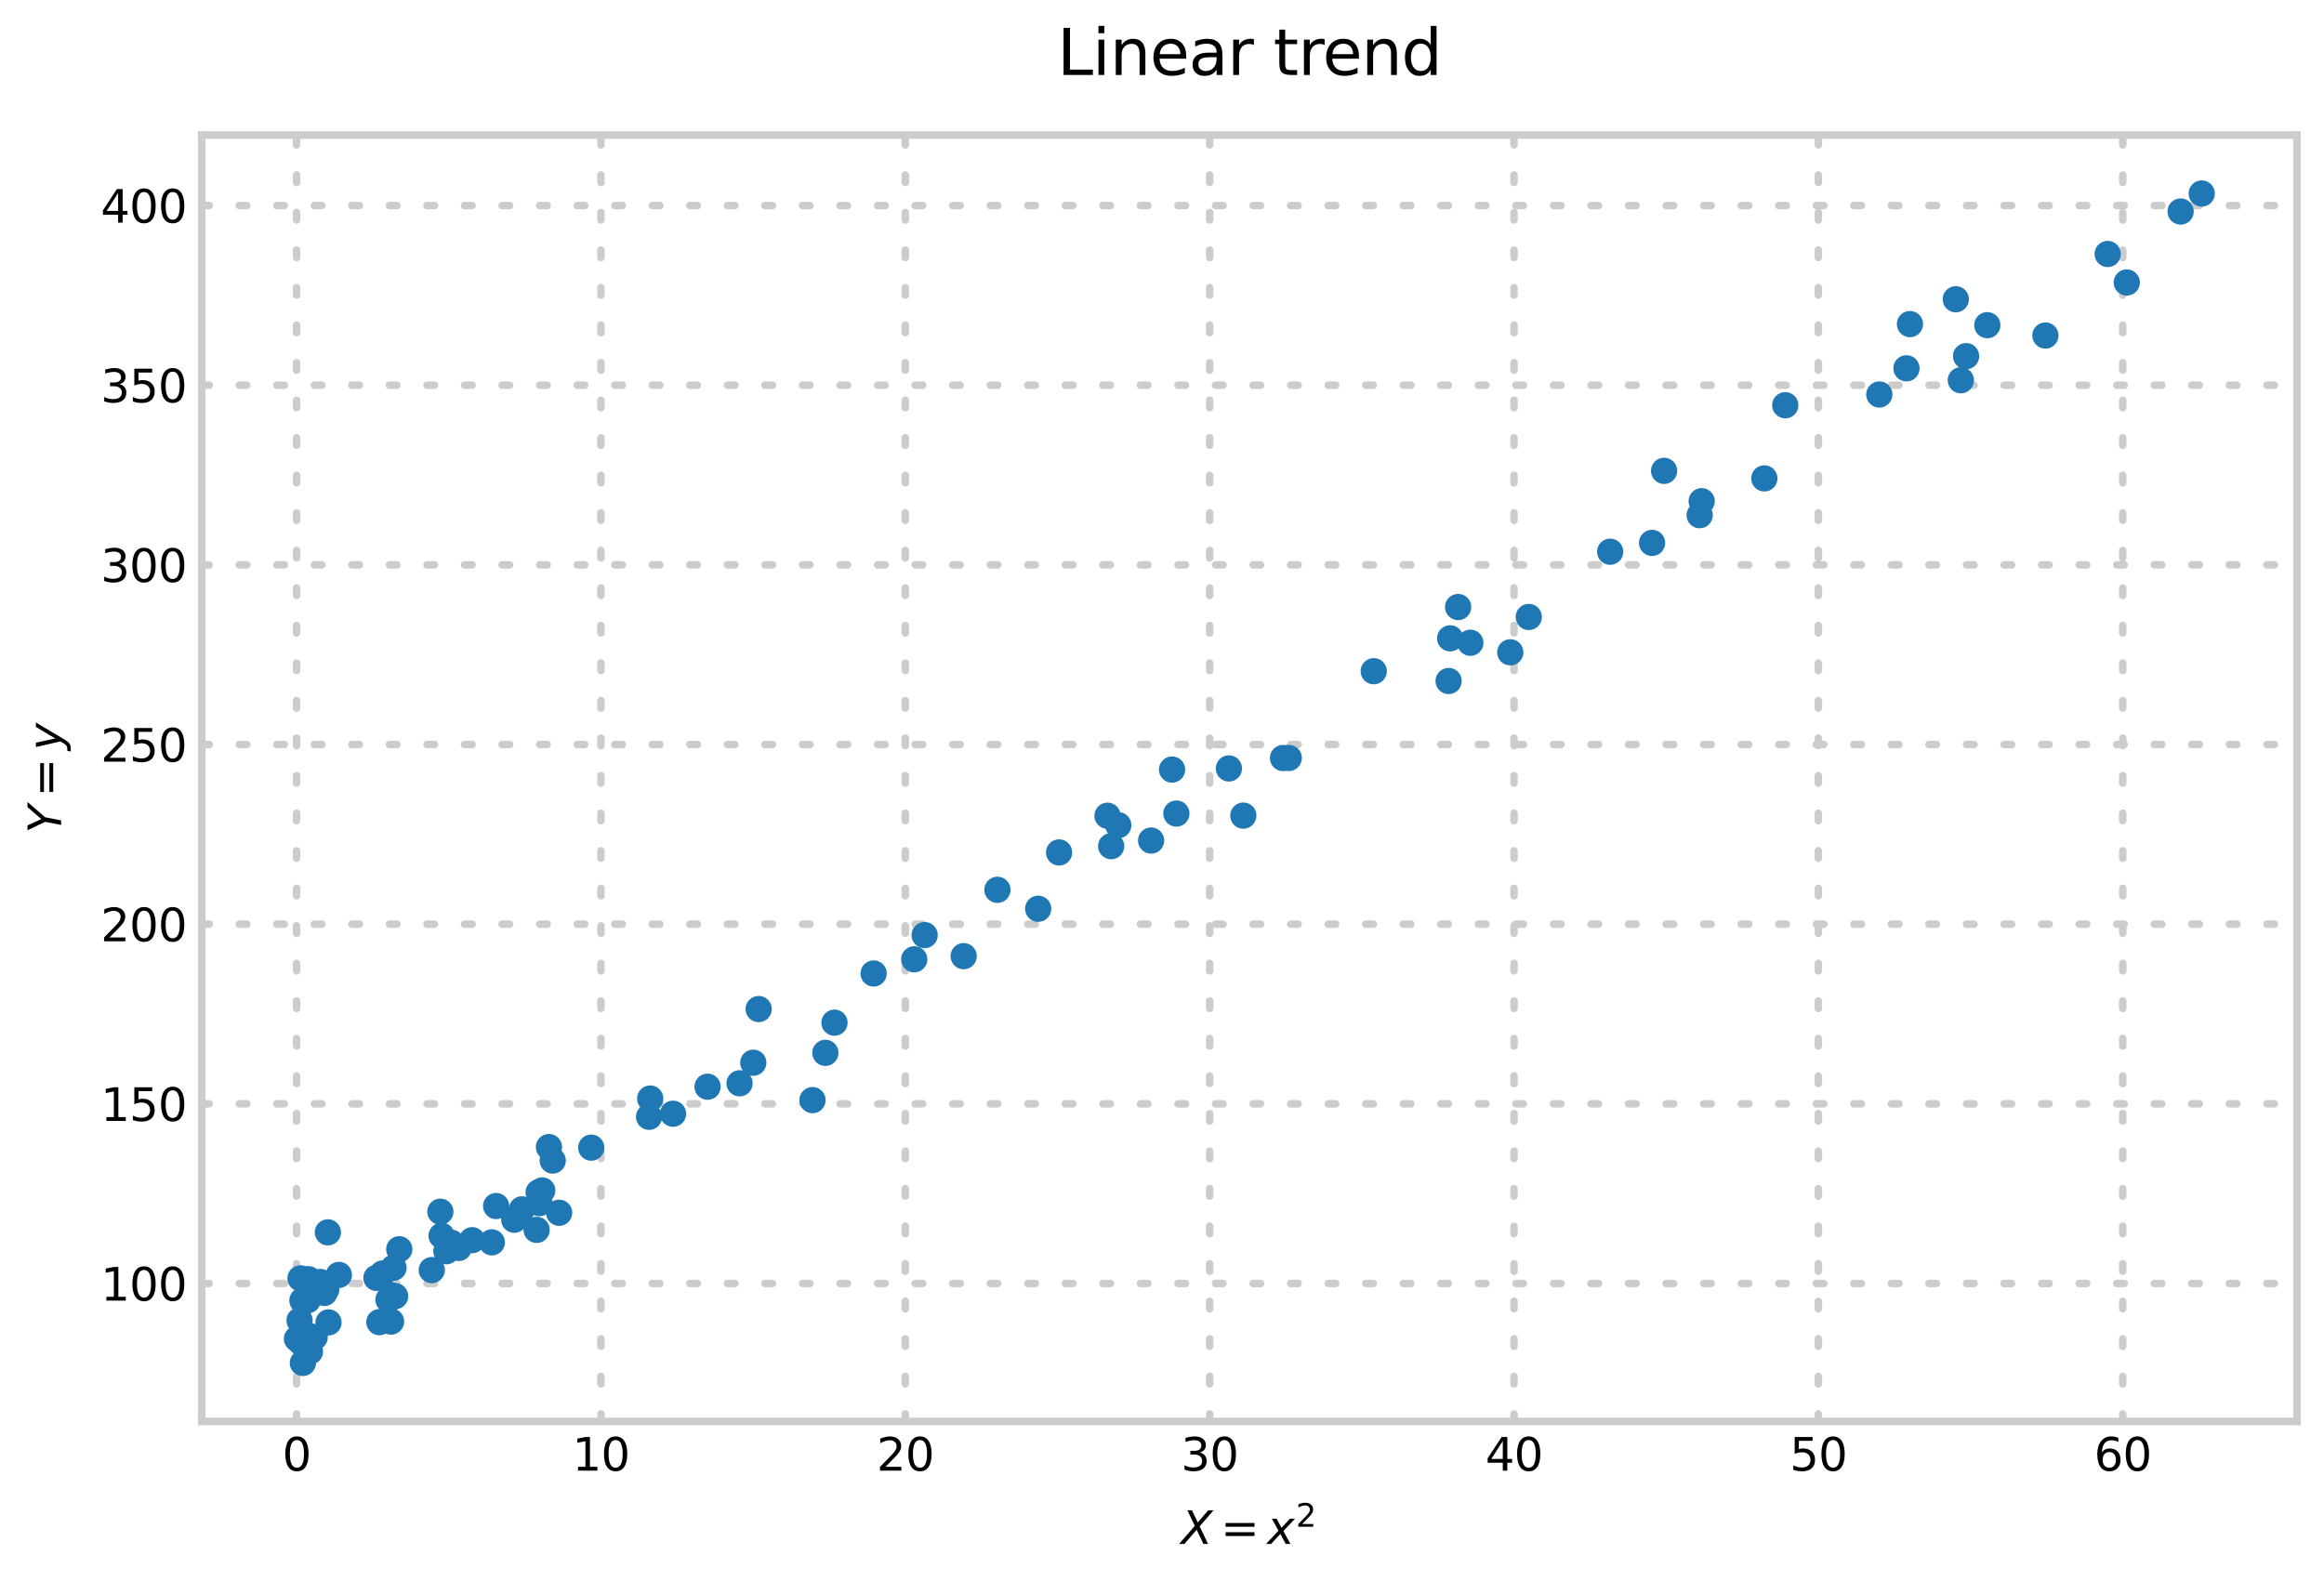 <?xml version="1.0" encoding="utf-8" standalone="no"?>
<!DOCTYPE svg PUBLIC "-//W3C//DTD SVG 1.1//EN"
  "http://www.w3.org/Graphics/SVG/1.1/DTD/svg11.dtd">
<svg xmlns:xlink="http://www.w3.org/1999/xlink" width="618.919pt" height="421.031pt" viewBox="0 0 618.919 421.031" xmlns="http://www.w3.org/2000/svg" version="1.1">
 <defs>
  <style type="text/css">*{stroke-linejoin: round; stroke-linecap: butt}</style>
 </defs>
 <g id="figure_1">
  <g id="patch_1">
   <path d="M 0 421.031 
L 618.919 421.031 
L 618.919 0 
L 0 0 
z
" style="fill: #ffffff"/>
  </g>
  <g id="axes_1">
   <g id="patch_2">
    <path d="M 53.719 378.603 
L 611.719 378.603 
L 611.719 35.965 
L 53.719 35.965 
z
" style="fill: #ffffff"/>
   </g>
   <g id="matplotlib.axis_1">
    <g id="xtick_1">
     <g id="line2d_1">
      <path d="M 78.986 378.603 
L 78.986 35.965 
" clip-path="url(#pd98fa7129c)" style="fill: none; stroke-dasharray: 2,8; stroke-dashoffset: 0; stroke: #cccccc; stroke-width: 2; stroke-linecap: round"/>
     </g>
     <g id="line2d_2"/>
     <g id="text_1">
      <!-- 0 -->
      <g transform="translate(75.169 391.722) scale(0.12 -0.12)">
       <defs>
        <path id="DejaVuSans-30" d="M 2034 4250 
Q 1547 4250 1301 3770 
Q 1056 3291 1056 2328 
Q 1056 1369 1301 889 
Q 1547 409 2034 409 
Q 2525 409 2770 889 
Q 3016 1369 3016 2328 
Q 3016 3291 2770 3770 
Q 2525 4250 2034 4250 
z
M 2034 4750 
Q 2819 4750 3233 4129 
Q 3647 3509 3647 2328 
Q 3647 1150 3233 529 
Q 2819 -91 2034 -91 
Q 1250 -91 836 529 
Q 422 1150 422 2328 
Q 422 3509 836 4129 
Q 1250 4750 2034 4750 
z
" transform="scale(0.016)"/>
       </defs>
       <use xlink:href="#DejaVuSans-30"/>
      </g>
     </g>
    </g>
    <g id="xtick_2">
     <g id="line2d_3">
      <path d="M 160.042 378.603 
L 160.042 35.965 
" clip-path="url(#pd98fa7129c)" style="fill: none; stroke-dasharray: 2,8; stroke-dashoffset: 0; stroke: #cccccc; stroke-width: 2; stroke-linecap: round"/>
     </g>
     <g id="line2d_4"/>
     <g id="text_2">
      <!-- 10 -->
      <g transform="translate(152.407 391.722) scale(0.12 -0.12)">
       <defs>
        <path id="DejaVuSans-31" d="M 794 531 
L 1825 531 
L 1825 4091 
L 703 3866 
L 703 4441 
L 1819 4666 
L 2450 4666 
L 2450 531 
L 3481 531 
L 3481 0 
L 794 0 
L 794 531 
z
" transform="scale(0.016)"/>
       </defs>
       <use xlink:href="#DejaVuSans-31"/>
       <use xlink:href="#DejaVuSans-30" x="63.623"/>
      </g>
     </g>
    </g>
    <g id="xtick_3">
     <g id="line2d_5">
      <path d="M 241.098 378.603 
L 241.098 35.965 
" clip-path="url(#pd98fa7129c)" style="fill: none; stroke-dasharray: 2,8; stroke-dashoffset: 0; stroke: #cccccc; stroke-width: 2; stroke-linecap: round"/>
     </g>
     <g id="line2d_6"/>
     <g id="text_3">
      <!-- 20 -->
      <g transform="translate(233.463 391.722) scale(0.12 -0.12)">
       <defs>
        <path id="DejaVuSans-32" d="M 1228 531 
L 3431 531 
L 3431 0 
L 469 0 
L 469 531 
Q 828 903 1448 1529 
Q 2069 2156 2228 2338 
Q 2531 2678 2651 2914 
Q 2772 3150 2772 3378 
Q 2772 3750 2511 3984 
Q 2250 4219 1831 4219 
Q 1534 4219 1204 4116 
Q 875 4013 500 3803 
L 500 4441 
Q 881 4594 1212 4672 
Q 1544 4750 1819 4750 
Q 2544 4750 2975 4387 
Q 3406 4025 3406 3419 
Q 3406 3131 3298 2873 
Q 3191 2616 2906 2266 
Q 2828 2175 2409 1742 
Q 1991 1309 1228 531 
z
" transform="scale(0.016)"/>
       </defs>
       <use xlink:href="#DejaVuSans-32"/>
       <use xlink:href="#DejaVuSans-30" x="63.623"/>
      </g>
     </g>
    </g>
    <g id="xtick_4">
     <g id="line2d_7">
      <path d="M 322.154 378.603 
L 322.154 35.965 
" clip-path="url(#pd98fa7129c)" style="fill: none; stroke-dasharray: 2,8; stroke-dashoffset: 0; stroke: #cccccc; stroke-width: 2; stroke-linecap: round"/>
     </g>
     <g id="line2d_8"/>
     <g id="text_4">
      <!-- 30 -->
      <g transform="translate(314.519 391.722) scale(0.12 -0.12)">
       <defs>
        <path id="DejaVuSans-33" d="M 2597 2516 
Q 3050 2419 3304 2112 
Q 3559 1806 3559 1356 
Q 3559 666 3084 287 
Q 2609 -91 1734 -91 
Q 1441 -91 1130 -33 
Q 819 25 488 141 
L 488 750 
Q 750 597 1062 519 
Q 1375 441 1716 441 
Q 2309 441 2620 675 
Q 2931 909 2931 1356 
Q 2931 1769 2642 2001 
Q 2353 2234 1838 2234 
L 1294 2234 
L 1294 2753 
L 1863 2753 
Q 2328 2753 2575 2939 
Q 2822 3125 2822 3475 
Q 2822 3834 2567 4026 
Q 2313 4219 1838 4219 
Q 1578 4219 1281 4162 
Q 984 4106 628 3988 
L 628 4550 
Q 988 4650 1302 4700 
Q 1616 4750 1894 4750 
Q 2613 4750 3031 4423 
Q 3450 4097 3450 3541 
Q 3450 3153 3228 2886 
Q 3006 2619 2597 2516 
z
" transform="scale(0.016)"/>
       </defs>
       <use xlink:href="#DejaVuSans-33"/>
       <use xlink:href="#DejaVuSans-30" x="63.623"/>
      </g>
     </g>
    </g>
    <g id="xtick_5">
     <g id="line2d_9">
      <path d="M 403.21 378.603 
L 403.21 35.965 
" clip-path="url(#pd98fa7129c)" style="fill: none; stroke-dasharray: 2,8; stroke-dashoffset: 0; stroke: #cccccc; stroke-width: 2; stroke-linecap: round"/>
     </g>
     <g id="line2d_10"/>
     <g id="text_5">
      <!-- 40 -->
      <g transform="translate(395.575 391.722) scale(0.12 -0.12)">
       <defs>
        <path id="DejaVuSans-34" d="M 2419 4116 
L 825 1625 
L 2419 1625 
L 2419 4116 
z
M 2253 4666 
L 3047 4666 
L 3047 1625 
L 3713 1625 
L 3713 1100 
L 3047 1100 
L 3047 0 
L 2419 0 
L 2419 1100 
L 313 1100 
L 313 1709 
L 2253 4666 
z
" transform="scale(0.016)"/>
       </defs>
       <use xlink:href="#DejaVuSans-34"/>
       <use xlink:href="#DejaVuSans-30" x="63.623"/>
      </g>
     </g>
    </g>
    <g id="xtick_6">
     <g id="line2d_11">
      <path d="M 484.266 378.603 
L 484.266 35.965 
" clip-path="url(#pd98fa7129c)" style="fill: none; stroke-dasharray: 2,8; stroke-dashoffset: 0; stroke: #cccccc; stroke-width: 2; stroke-linecap: round"/>
     </g>
     <g id="line2d_12"/>
     <g id="text_6">
      <!-- 50 -->
      <g transform="translate(476.631 391.722) scale(0.12 -0.12)">
       <defs>
        <path id="DejaVuSans-35" d="M 691 4666 
L 3169 4666 
L 3169 4134 
L 1269 4134 
L 1269 2991 
Q 1406 3038 1543 3061 
Q 1681 3084 1819 3084 
Q 2600 3084 3056 2656 
Q 3513 2228 3513 1497 
Q 3513 744 3044 326 
Q 2575 -91 1722 -91 
Q 1428 -91 1123 -41 
Q 819 9 494 109 
L 494 744 
Q 775 591 1075 516 
Q 1375 441 1709 441 
Q 2250 441 2565 725 
Q 2881 1009 2881 1497 
Q 2881 1984 2565 2268 
Q 2250 2553 1709 2553 
Q 1456 2553 1204 2497 
Q 953 2441 691 2322 
L 691 4666 
z
" transform="scale(0.016)"/>
       </defs>
       <use xlink:href="#DejaVuSans-35"/>
       <use xlink:href="#DejaVuSans-30" x="63.623"/>
      </g>
     </g>
    </g>
    <g id="xtick_7">
     <g id="line2d_13">
      <path d="M 565.322 378.603 
L 565.322 35.965 
" clip-path="url(#pd98fa7129c)" style="fill: none; stroke-dasharray: 2,8; stroke-dashoffset: 0; stroke: #cccccc; stroke-width: 2; stroke-linecap: round"/>
     </g>
     <g id="line2d_14"/>
     <g id="text_7">
      <!-- 60 -->
      <g transform="translate(557.687 391.722) scale(0.12 -0.12)">
       <defs>
        <path id="DejaVuSans-36" d="M 2113 2584 
Q 1688 2584 1439 2293 
Q 1191 2003 1191 1497 
Q 1191 994 1439 701 
Q 1688 409 2113 409 
Q 2538 409 2786 701 
Q 3034 994 3034 1497 
Q 3034 2003 2786 2293 
Q 2538 2584 2113 2584 
z
M 3366 4563 
L 3366 3988 
Q 3128 4100 2886 4159 
Q 2644 4219 2406 4219 
Q 1781 4219 1451 3797 
Q 1122 3375 1075 2522 
Q 1259 2794 1537 2939 
Q 1816 3084 2150 3084 
Q 2853 3084 3261 2657 
Q 3669 2231 3669 1497 
Q 3669 778 3244 343 
Q 2819 -91 2113 -91 
Q 1303 -91 875 529 
Q 447 1150 447 2328 
Q 447 3434 972 4092 
Q 1497 4750 2381 4750 
Q 2619 4750 2861 4703 
Q 3103 4656 3366 4563 
z
" transform="scale(0.016)"/>
       </defs>
       <use xlink:href="#DejaVuSans-36"/>
       <use xlink:href="#DejaVuSans-30" x="63.623"/>
      </g>
     </g>
    </g>
    <g id="text_8">
     <!-- $X=x^2$ -->
     <g transform="translate(314.539 411.335) scale(0.12 -0.12)">
      <defs>
       <path id="DejaVuSans-Oblique-58" d="M 878 4666 
L 1516 4666 
L 2316 2981 
L 3763 4666 
L 4500 4666 
L 2578 2438 
L 3738 0 
L 3103 0 
L 2163 1966 
L 459 0 
L -275 0 
L 1906 2509 
L 878 4666 
z
" transform="scale(0.016)"/>
       <path id="DejaVuSans-3d" d="M 678 2906 
L 4684 2906 
L 4684 2381 
L 678 2381 
L 678 2906 
z
M 678 1631 
L 4684 1631 
L 4684 1100 
L 678 1100 
L 678 1631 
z
" transform="scale(0.016)"/>
       <path id="DejaVuSans-Oblique-78" d="M 3841 3500 
L 2234 1784 
L 3219 0 
L 2559 0 
L 1819 1388 
L 531 0 
L -166 0 
L 1556 1844 
L 641 3500 
L 1300 3500 
L 1972 2234 
L 3144 3500 
L 3841 3500 
z
" transform="scale(0.016)"/>
      </defs>
      <use xlink:href="#DejaVuSans-Oblique-58" transform="translate(0 0.766)"/>
      <use xlink:href="#DejaVuSans-3d" transform="translate(87.988 0.766)"/>
      <use xlink:href="#DejaVuSans-Oblique-78" transform="translate(191.26 0.766)"/>
      <use xlink:href="#DejaVuSans-32" transform="translate(254.906 39.047) scale(0.7)"/>
     </g>
    </g>
   </g>
   <g id="matplotlib.axis_2">
    <g id="ytick_1">
     <g id="line2d_15">
      <path d="M 53.719 341.864 
L 611.719 341.864 
" clip-path="url(#pd98fa7129c)" style="fill: none; stroke-dasharray: 2,8; stroke-dashoffset: 0; stroke: #cccccc; stroke-width: 2; stroke-linecap: round"/>
     </g>
     <g id="line2d_16"/>
     <g id="text_9">
      <!-- 100 -->
      <g transform="translate(26.814 346.423) scale(0.12 -0.12)">
       <use xlink:href="#DejaVuSans-31"/>
       <use xlink:href="#DejaVuSans-30" x="63.623"/>
       <use xlink:href="#DejaVuSans-30" x="127.246"/>
      </g>
     </g>
    </g>
    <g id="ytick_2">
     <g id="line2d_17">
      <path d="M 53.719 294.012 
L 611.719 294.012 
" clip-path="url(#pd98fa7129c)" style="fill: none; stroke-dasharray: 2,8; stroke-dashoffset: 0; stroke: #cccccc; stroke-width: 2; stroke-linecap: round"/>
     </g>
     <g id="line2d_18"/>
     <g id="text_10">
      <!-- 150 -->
      <g transform="translate(26.814 298.571) scale(0.12 -0.12)">
       <use xlink:href="#DejaVuSans-31"/>
       <use xlink:href="#DejaVuSans-35" x="63.623"/>
       <use xlink:href="#DejaVuSans-30" x="127.246"/>
      </g>
     </g>
    </g>
    <g id="ytick_3">
     <g id="line2d_19">
      <path d="M 53.719 246.159 
L 611.719 246.159 
" clip-path="url(#pd98fa7129c)" style="fill: none; stroke-dasharray: 2,8; stroke-dashoffset: 0; stroke: #cccccc; stroke-width: 2; stroke-linecap: round"/>
     </g>
     <g id="line2d_20"/>
     <g id="text_11">
      <!-- 200 -->
      <g transform="translate(26.814 250.718) scale(0.12 -0.12)">
       <use xlink:href="#DejaVuSans-32"/>
       <use xlink:href="#DejaVuSans-30" x="63.623"/>
       <use xlink:href="#DejaVuSans-30" x="127.246"/>
      </g>
     </g>
    </g>
    <g id="ytick_4">
     <g id="line2d_21">
      <path d="M 53.719 198.307 
L 611.719 198.307 
" clip-path="url(#pd98fa7129c)" style="fill: none; stroke-dasharray: 2,8; stroke-dashoffset: 0; stroke: #cccccc; stroke-width: 2; stroke-linecap: round"/>
     </g>
     <g id="line2d_22"/>
     <g id="text_12">
      <!-- 250 -->
      <g transform="translate(26.814 202.866) scale(0.12 -0.12)">
       <use xlink:href="#DejaVuSans-32"/>
       <use xlink:href="#DejaVuSans-35" x="63.623"/>
       <use xlink:href="#DejaVuSans-30" x="127.246"/>
      </g>
     </g>
    </g>
    <g id="ytick_5">
     <g id="line2d_23">
      <path d="M 53.719 150.454 
L 611.719 150.454 
" clip-path="url(#pd98fa7129c)" style="fill: none; stroke-dasharray: 2,8; stroke-dashoffset: 0; stroke: #cccccc; stroke-width: 2; stroke-linecap: round"/>
     </g>
     <g id="line2d_24"/>
     <g id="text_13">
      <!-- 300 -->
      <g transform="translate(26.814 155.013) scale(0.12 -0.12)">
       <use xlink:href="#DejaVuSans-33"/>
       <use xlink:href="#DejaVuSans-30" x="63.623"/>
       <use xlink:href="#DejaVuSans-30" x="127.246"/>
      </g>
     </g>
    </g>
    <g id="ytick_6">
     <g id="line2d_25">
      <path d="M 53.719 102.602 
L 611.719 102.602 
" clip-path="url(#pd98fa7129c)" style="fill: none; stroke-dasharray: 2,8; stroke-dashoffset: 0; stroke: #cccccc; stroke-width: 2; stroke-linecap: round"/>
     </g>
     <g id="line2d_26"/>
     <g id="text_14">
      <!-- 350 -->
      <g transform="translate(26.814 107.161) scale(0.12 -0.12)">
       <use xlink:href="#DejaVuSans-33"/>
       <use xlink:href="#DejaVuSans-35" x="63.623"/>
       <use xlink:href="#DejaVuSans-30" x="127.246"/>
      </g>
     </g>
    </g>
    <g id="ytick_7">
     <g id="line2d_27">
      <path d="M 53.719 54.75 
L 611.719 54.75 
" clip-path="url(#pd98fa7129c)" style="fill: none; stroke-dasharray: 2,8; stroke-dashoffset: 0; stroke: #cccccc; stroke-width: 2; stroke-linecap: round"/>
     </g>
     <g id="line2d_28"/>
     <g id="text_15">
      <!-- 400 -->
      <g transform="translate(26.814 59.309) scale(0.12 -0.12)">
       <use xlink:href="#DejaVuSans-34"/>
       <use xlink:href="#DejaVuSans-30" x="63.623"/>
       <use xlink:href="#DejaVuSans-30" x="127.246"/>
      </g>
     </g>
    </g>
    <g id="text_16">
     <!-- $Y=y$ -->
     <g transform="translate(16.294 221.924) rotate(-90) scale(0.12 -0.12)">
      <defs>
       <path id="DejaVuSans-Oblique-59" d="M 403 4666 
L 1081 4666 
L 1953 2747 
L 3616 4666 
L 4325 4666 
L 2209 2222 
L 1778 0 
L 1147 0 
L 1575 2222 
L 403 4666 
z
" transform="scale(0.016)"/>
       <path id="DejaVuSans-Oblique-79" d="M 1588 -325 
Q 1188 -997 936 -1164 
Q 684 -1331 294 -1331 
L -159 -1331 
L -63 -850 
L 269 -850 
Q 509 -850 678 -719 
Q 847 -588 1056 -206 
L 1234 128 
L 459 3500 
L 1069 3500 
L 1650 819 
L 3256 3500 
L 3859 3500 
L 1588 -325 
z
" transform="scale(0.016)"/>
      </defs>
      <use xlink:href="#DejaVuSans-Oblique-59" transform="translate(0 0.094)"/>
      <use xlink:href="#DejaVuSans-3d" transform="translate(80.566 0.094)"/>
      <use xlink:href="#DejaVuSans-Oblique-79" transform="translate(183.838 0.094)"/>
     </g>
    </g>
   </g>
   <g id="line2d_29">
    <defs>
     <path id="m5458b04d7b" d="M 0 3 
C 0.796 3 1.559 2.684 2.121 2.121 
C 2.684 1.559 3 0.796 3 0 
C 3 -0.796 2.684 -1.559 2.121 -2.121 
C 1.559 -2.684 0.796 -3 0 -3 
C -0.796 -3 -1.559 -2.684 -2.121 -2.121 
C -2.684 -1.559 -3 -0.796 -3 0 
C -3 0.796 -2.684 1.559 -2.121 2.121 
C -1.559 2.684 -0.796 3 0 3 
z
" style="stroke: #1f77b4"/>
    </defs>
    <g clip-path="url(#pd98fa7129c)">
     <use xlink:href="#m5458b04d7b" x="147.198" y="309.126" style="fill: #1f77b4; stroke: #1f77b4"/>
     <use xlink:href="#m5458b04d7b" x="313.29" y="216.7" style="fill: #1f77b4; stroke: #1f77b4"/>
     <use xlink:href="#m5458b04d7b" x="117.61" y="329.154" style="fill: #1f77b4; stroke: #1f77b4"/>
     <use xlink:href="#m5458b04d7b" x="105.23" y="345.239" style="fill: #1f77b4; stroke: #1f77b4"/>
     <use xlink:href="#m5458b04d7b" x="79.082" y="356.595" style="fill: #1f77b4; stroke: #1f77b4"/>
     <use xlink:href="#m5458b04d7b" x="86.383" y="344.391" style="fill: #1f77b4; stroke: #1f77b4"/>
     <use xlink:href="#m5458b04d7b" x="81.649" y="355.533" style="fill: #1f77b4; stroke: #1f77b4"/>
     <use xlink:href="#m5458b04d7b" x="104.793" y="337.678" style="fill: #1f77b4; stroke: #1f77b4"/>
     <use xlink:href="#m5458b04d7b" x="101.038" y="352.158" style="fill: #1f77b4; stroke: #1f77b4"/>
     <use xlink:href="#m5458b04d7b" x="101.884" y="339.197" style="fill: #1f77b4; stroke: #1f77b4"/>
     <use xlink:href="#m5458b04d7b" x="580.735" y="56.338" style="fill: #1f77b4; stroke: #1f77b4"/>
     <use xlink:href="#m5458b04d7b" x="87.491" y="352.229" style="fill: #1f77b4; stroke: #1f77b4"/>
     <use xlink:href="#m5458b04d7b" x="297.815" y="219.804" style="fill: #1f77b4; stroke: #1f77b4"/>
     <use xlink:href="#m5458b04d7b" x="87.318" y="328.245" style="fill: #1f77b4; stroke: #1f77b4"/>
     <use xlink:href="#m5458b04d7b" x="391.581" y="171.206" style="fill: #1f77b4; stroke: #1f77b4"/>
     <use xlink:href="#m5458b04d7b" x="295.923" y="225.386" style="fill: #1f77b4; stroke: #1f77b4"/>
     <use xlink:href="#m5458b04d7b" x="276.482" y="242.051" style="fill: #1f77b4; stroke: #1f77b4"/>
     <use xlink:href="#m5458b04d7b" x="341.69" y="201.908" style="fill: #1f77b4; stroke: #1f77b4"/>
     <use xlink:href="#m5458b04d7b" x="136.95" y="324.889" style="fill: #1f77b4; stroke: #1f77b4"/>
     <use xlink:href="#m5458b04d7b" x="386.203" y="170.023" style="fill: #1f77b4; stroke: #1f77b4"/>
     <use xlink:href="#m5458b04d7b" x="469.871" y="127.422" style="fill: #1f77b4; stroke: #1f77b4"/>
     <use xlink:href="#m5458b04d7b" x="232.657" y="259.296" style="fill: #1f77b4; stroke: #1f77b4"/>
     <use xlink:href="#m5458b04d7b" x="142.91" y="327.585" style="fill: #1f77b4; stroke: #1f77b4"/>
     <use xlink:href="#m5458b04d7b" x="507.722" y="98.105" style="fill: #1f77b4; stroke: #1f77b4"/>
     <use xlink:href="#m5458b04d7b" x="118.88" y="333.28" style="fill: #1f77b4; stroke: #1f77b4"/>
     <use xlink:href="#m5458b04d7b" x="561.312" y="67.65" style="fill: #1f77b4; stroke: #1f77b4"/>
     <use xlink:href="#m5458b04d7b" x="172.859" y="297.467" style="fill: #1f77b4; stroke: #1f77b4"/>
     <use xlink:href="#m5458b04d7b" x="282.047" y="227.055" style="fill: #1f77b4; stroke: #1f77b4"/>
     <use xlink:href="#m5458b04d7b" x="104.146" y="352.004" style="fill: #1f77b4; stroke: #1f77b4"/>
     <use xlink:href="#m5458b04d7b" x="343.217" y="201.893" style="fill: #1f77b4; stroke: #1f77b4"/>
     <use xlink:href="#m5458b04d7b" x="143.639" y="320.47" style="fill: #1f77b4; stroke: #1f77b4"/>
     <use xlink:href="#m5458b04d7b" x="196.958" y="288.544" style="fill: #1f77b4; stroke: #1f77b4"/>
     <use xlink:href="#m5458b04d7b" x="114.988" y="338.296" style="fill: #1f77b4; stroke: #1f77b4"/>
     <use xlink:href="#m5458b04d7b" x="90.249" y="339.586" style="fill: #1f77b4; stroke: #1f77b4"/>
     <use xlink:href="#m5458b04d7b" x="443.172" y="125.412" style="fill: #1f77b4; stroke: #1f77b4"/>
     <use xlink:href="#m5458b04d7b" x="103.453" y="346.174" style="fill: #1f77b4; stroke: #1f77b4"/>
     <use xlink:href="#m5458b04d7b" x="200.608" y="283.061" style="fill: #1f77b4; stroke: #1f77b4"/>
     <use xlink:href="#m5458b04d7b" x="139.009" y="322.123" style="fill: #1f77b4; stroke: #1f77b4"/>
     <use xlink:href="#m5458b04d7b" x="586.355" y="51.54" style="fill: #1f77b4; stroke: #1f77b4"/>
     <use xlink:href="#m5458b04d7b" x="179.243" y="296.649" style="fill: #1f77b4; stroke: #1f77b4"/>
     <use xlink:href="#m5458b04d7b" x="85.322" y="341.458" style="fill: #1f77b4; stroke: #1f77b4"/>
     <use xlink:href="#m5458b04d7b" x="143.445" y="317.588" style="fill: #1f77b4; stroke: #1f77b4"/>
     <use xlink:href="#m5458b04d7b" x="500.493" y="105.08" style="fill: #1f77b4; stroke: #1f77b4"/>
     <use xlink:href="#m5458b04d7b" x="173.161" y="292.609" style="fill: #1f77b4; stroke: #1f77b4"/>
     <use xlink:href="#m5458b04d7b" x="475.449" y="107.936" style="fill: #1f77b4; stroke: #1f77b4"/>
     <use xlink:href="#m5458b04d7b" x="327.278" y="204.681" style="fill: #1f77b4; stroke: #1f77b4"/>
     <use xlink:href="#m5458b04d7b" x="388.327" y="161.688" style="fill: #1f77b4; stroke: #1f77b4"/>
     <use xlink:href="#m5458b04d7b" x="80.958" y="358.254" style="fill: #1f77b4; stroke: #1f77b4"/>
     <use xlink:href="#m5458b04d7b" x="100.25" y="340.372" style="fill: #1f77b4; stroke: #1f77b4"/>
     <use xlink:href="#m5458b04d7b" x="86.882" y="343.439" style="fill: #1f77b4; stroke: #1f77b4"/>
     <use xlink:href="#m5458b04d7b" x="508.653" y="86.325" style="fill: #1f77b4; stroke: #1f77b4"/>
     <use xlink:href="#m5458b04d7b" x="222.233" y="272.4" style="fill: #1f77b4; stroke: #1f77b4"/>
     <use xlink:href="#m5458b04d7b" x="365.849" y="178.782" style="fill: #1f77b4; stroke: #1f77b4"/>
     <use xlink:href="#m5458b04d7b" x="243.475" y="255.519" style="fill: #1f77b4; stroke: #1f77b4"/>
     <use xlink:href="#m5458b04d7b" x="81.929" y="346.346" style="fill: #1f77b4; stroke: #1f77b4"/>
     <use xlink:href="#m5458b04d7b" x="132.128" y="321.237" style="fill: #1f77b4; stroke: #1f77b4"/>
     <use xlink:href="#m5458b04d7b" x="385.792" y="181.392" style="fill: #1f77b4; stroke: #1f77b4"/>
     <use xlink:href="#m5458b04d7b" x="523.598" y="94.866" style="fill: #1f77b4; stroke: #1f77b4"/>
     <use xlink:href="#m5458b04d7b" x="452.648" y="137.224" style="fill: #1f77b4; stroke: #1f77b4"/>
     <use xlink:href="#m5458b04d7b" x="439.974" y="144.607" style="fill: #1f77b4; stroke: #1f77b4"/>
     <use xlink:href="#m5458b04d7b" x="157.459" y="305.683" style="fill: #1f77b4; stroke: #1f77b4"/>
     <use xlink:href="#m5458b04d7b" x="402.212" y="173.747" style="fill: #1f77b4; stroke: #1f77b4"/>
     <use xlink:href="#m5458b04d7b" x="256.641" y="254.68" style="fill: #1f77b4; stroke: #1f77b4"/>
     <use xlink:href="#m5458b04d7b" x="428.816" y="146.954" style="fill: #1f77b4; stroke: #1f77b4"/>
     <use xlink:href="#m5458b04d7b" x="312.135" y="204.984" style="fill: #1f77b4; stroke: #1f77b4"/>
     <use xlink:href="#m5458b04d7b" x="82.116" y="340.718" style="fill: #1f77b4; stroke: #1f77b4"/>
     <use xlink:href="#m5458b04d7b" x="80.06" y="357.502" style="fill: #1f77b4; stroke: #1f77b4"/>
     <use xlink:href="#m5458b04d7b" x="148.904" y="323.028" style="fill: #1f77b4; stroke: #1f77b4"/>
     <use xlink:href="#m5458b04d7b" x="83.809" y="356.154" style="fill: #1f77b4; stroke: #1f77b4"/>
     <use xlink:href="#m5458b04d7b" x="104.262" y="345.059" style="fill: #1f77b4; stroke: #1f77b4"/>
     <use xlink:href="#m5458b04d7b" x="219.809" y="280.431" style="fill: #1f77b4; stroke: #1f77b4"/>
     <use xlink:href="#m5458b04d7b" x="294.949" y="217.282" style="fill: #1f77b4; stroke: #1f77b4"/>
     <use xlink:href="#m5458b04d7b" x="306.559" y="223.888" style="fill: #1f77b4; stroke: #1f77b4"/>
     <use xlink:href="#m5458b04d7b" x="522.194" y="101.28" style="fill: #1f77b4; stroke: #1f77b4"/>
     <use xlink:href="#m5458b04d7b" x="130.981" y="330.907" style="fill: #1f77b4; stroke: #1f77b4"/>
     <use xlink:href="#m5458b04d7b" x="520.861" y="79.709" style="fill: #1f77b4; stroke: #1f77b4"/>
     <use xlink:href="#m5458b04d7b" x="246.241" y="249.07" style="fill: #1f77b4; stroke: #1f77b4"/>
     <use xlink:href="#m5458b04d7b" x="122.168" y="332.398" style="fill: #1f77b4; stroke: #1f77b4"/>
     <use xlink:href="#m5458b04d7b" x="144.414" y="317.083" style="fill: #1f77b4; stroke: #1f77b4"/>
     <use xlink:href="#m5458b04d7b" x="79.779" y="351.698" style="fill: #1f77b4; stroke: #1f77b4"/>
     <use xlink:href="#m5458b04d7b" x="453.181" y="133.499" style="fill: #1f77b4; stroke: #1f77b4"/>
     <use xlink:href="#m5458b04d7b" x="566.395" y="75.242" style="fill: #1f77b4; stroke: #1f77b4"/>
     <use xlink:href="#m5458b04d7b" x="86.487" y="342.408" style="fill: #1f77b4; stroke: #1f77b4"/>
     <use xlink:href="#m5458b04d7b" x="407.137" y="164.332" style="fill: #1f77b4; stroke: #1f77b4"/>
     <use xlink:href="#m5458b04d7b" x="80.024" y="340.502" style="fill: #1f77b4; stroke: #1f77b4"/>
     <use xlink:href="#m5458b04d7b" x="82.546" y="359.998" style="fill: #1f77b4; stroke: #1f77b4"/>
     <use xlink:href="#m5458b04d7b" x="544.721" y="89.366" style="fill: #1f77b4; stroke: #1f77b4"/>
     <use xlink:href="#m5458b04d7b" x="265.631" y="237.004" style="fill: #1f77b4; stroke: #1f77b4"/>
     <use xlink:href="#m5458b04d7b" x="331.114" y="217.244" style="fill: #1f77b4; stroke: #1f77b4"/>
     <use xlink:href="#m5458b04d7b" x="80.655" y="363.029" style="fill: #1f77b4; stroke: #1f77b4"/>
     <use xlink:href="#m5458b04d7b" x="529.252" y="86.614" style="fill: #1f77b4; stroke: #1f77b4"/>
     <use xlink:href="#m5458b04d7b" x="146.19" y="305.527" style="fill: #1f77b4; stroke: #1f77b4"/>
     <use xlink:href="#m5458b04d7b" x="188.435" y="289.456" style="fill: #1f77b4; stroke: #1f77b4"/>
     <use xlink:href="#m5458b04d7b" x="120.236" y="331.031" style="fill: #1f77b4; stroke: #1f77b4"/>
     <use xlink:href="#m5458b04d7b" x="80.539" y="346.402" style="fill: #1f77b4; stroke: #1f77b4"/>
     <use xlink:href="#m5458b04d7b" x="125.738" y="330.333" style="fill: #1f77b4; stroke: #1f77b4"/>
     <use xlink:href="#m5458b04d7b" x="106.331" y="332.742" style="fill: #1f77b4; stroke: #1f77b4"/>
     <use xlink:href="#m5458b04d7b" x="216.383" y="293.024" style="fill: #1f77b4; stroke: #1f77b4"/>
     <use xlink:href="#m5458b04d7b" x="117.277" y="322.748" style="fill: #1f77b4; stroke: #1f77b4"/>
     <use xlink:href="#m5458b04d7b" x="202.042" y="268.769" style="fill: #1f77b4; stroke: #1f77b4"/>
    </g>
   </g>
   <g id="patch_3">
    <path d="M 53.719 378.603 
L 53.719 35.965 
" style="fill: none; stroke: #cccccc; stroke-width: 2; stroke-linejoin: miter; stroke-linecap: square"/>
   </g>
   <g id="patch_4">
    <path d="M 611.719 378.603 
L 611.719 35.965 
" style="fill: none; stroke: #cccccc; stroke-width: 2; stroke-linejoin: miter; stroke-linecap: square"/>
   </g>
   <g id="patch_5">
    <path d="M 53.719 378.603 
L 611.719 378.603 
" style="fill: none; stroke: #cccccc; stroke-width: 2; stroke-linejoin: miter; stroke-linecap: square"/>
   </g>
   <g id="patch_6">
    <path d="M 53.719 35.965 
L 611.719 35.965 
" style="fill: none; stroke: #cccccc; stroke-width: 2; stroke-linejoin: miter; stroke-linecap: square"/>
   </g>
   <g id="text_17">
    <!-- Linear trend -->
    <g transform="translate(281.56 19.965) scale(0.168 -0.168)">
     <defs>
      <path id="DejaVuSans-4c" d="M 628 4666 
L 1259 4666 
L 1259 531 
L 3531 531 
L 3531 0 
L 628 0 
L 628 4666 
z
" transform="scale(0.016)"/>
      <path id="DejaVuSans-69" d="M 603 3500 
L 1178 3500 
L 1178 0 
L 603 0 
L 603 3500 
z
M 603 4863 
L 1178 4863 
L 1178 4134 
L 603 4134 
L 603 4863 
z
" transform="scale(0.016)"/>
      <path id="DejaVuSans-6e" d="M 3513 2113 
L 3513 0 
L 2938 0 
L 2938 2094 
Q 2938 2591 2744 2837 
Q 2550 3084 2163 3084 
Q 1697 3084 1428 2787 
Q 1159 2491 1159 1978 
L 1159 0 
L 581 0 
L 581 3500 
L 1159 3500 
L 1159 2956 
Q 1366 3272 1645 3428 
Q 1925 3584 2291 3584 
Q 2894 3584 3203 3211 
Q 3513 2838 3513 2113 
z
" transform="scale(0.016)"/>
      <path id="DejaVuSans-65" d="M 3597 1894 
L 3597 1613 
L 953 1613 
Q 991 1019 1311 708 
Q 1631 397 2203 397 
Q 2534 397 2845 478 
Q 3156 559 3463 722 
L 3463 178 
Q 3153 47 2828 -22 
Q 2503 -91 2169 -91 
Q 1331 -91 842 396 
Q 353 884 353 1716 
Q 353 2575 817 3079 
Q 1281 3584 2069 3584 
Q 2775 3584 3186 3129 
Q 3597 2675 3597 1894 
z
M 3022 2063 
Q 3016 2534 2758 2815 
Q 2500 3097 2075 3097 
Q 1594 3097 1305 2825 
Q 1016 2553 972 2059 
L 3022 2063 
z
" transform="scale(0.016)"/>
      <path id="DejaVuSans-61" d="M 2194 1759 
Q 1497 1759 1228 1600 
Q 959 1441 959 1056 
Q 959 750 1161 570 
Q 1363 391 1709 391 
Q 2188 391 2477 730 
Q 2766 1069 2766 1631 
L 2766 1759 
L 2194 1759 
z
M 3341 1997 
L 3341 0 
L 2766 0 
L 2766 531 
Q 2569 213 2275 61 
Q 1981 -91 1556 -91 
Q 1019 -91 701 211 
Q 384 513 384 1019 
Q 384 1609 779 1909 
Q 1175 2209 1959 2209 
L 2766 2209 
L 2766 2266 
Q 2766 2663 2505 2880 
Q 2244 3097 1772 3097 
Q 1472 3097 1187 3025 
Q 903 2953 641 2809 
L 641 3341 
Q 956 3463 1253 3523 
Q 1550 3584 1831 3584 
Q 2591 3584 2966 3190 
Q 3341 2797 3341 1997 
z
" transform="scale(0.016)"/>
      <path id="DejaVuSans-72" d="M 2631 2963 
Q 2534 3019 2420 3045 
Q 2306 3072 2169 3072 
Q 1681 3072 1420 2755 
Q 1159 2438 1159 1844 
L 1159 0 
L 581 0 
L 581 3500 
L 1159 3500 
L 1159 2956 
Q 1341 3275 1631 3429 
Q 1922 3584 2338 3584 
Q 2397 3584 2469 3576 
Q 2541 3569 2628 3553 
L 2631 2963 
z
" transform="scale(0.016)"/>
      <path id="DejaVuSans-20" transform="scale(0.016)"/>
      <path id="DejaVuSans-74" d="M 1172 4494 
L 1172 3500 
L 2356 3500 
L 2356 3053 
L 1172 3053 
L 1172 1153 
Q 1172 725 1289 603 
Q 1406 481 1766 481 
L 2356 481 
L 2356 0 
L 1766 0 
Q 1100 0 847 248 
Q 594 497 594 1153 
L 594 3053 
L 172 3053 
L 172 3500 
L 594 3500 
L 594 4494 
L 1172 4494 
z
" transform="scale(0.016)"/>
      <path id="DejaVuSans-64" d="M 2906 2969 
L 2906 4863 
L 3481 4863 
L 3481 0 
L 2906 0 
L 2906 525 
Q 2725 213 2448 61 
Q 2172 -91 1784 -91 
Q 1150 -91 751 415 
Q 353 922 353 1747 
Q 353 2572 751 3078 
Q 1150 3584 1784 3584 
Q 2172 3584 2448 3432 
Q 2725 3281 2906 2969 
z
M 947 1747 
Q 947 1113 1208 752 
Q 1469 391 1925 391 
Q 2381 391 2643 752 
Q 2906 1113 2906 1747 
Q 2906 2381 2643 2742 
Q 2381 3103 1925 3103 
Q 1469 3103 1208 2742 
Q 947 2381 947 1747 
z
" transform="scale(0.016)"/>
     </defs>
     <use xlink:href="#DejaVuSans-4c"/>
     <use xlink:href="#DejaVuSans-69" x="55.713"/>
     <use xlink:href="#DejaVuSans-6e" x="83.496"/>
     <use xlink:href="#DejaVuSans-65" x="146.875"/>
     <use xlink:href="#DejaVuSans-61" x="208.398"/>
     <use xlink:href="#DejaVuSans-72" x="269.678"/>
     <use xlink:href="#DejaVuSans-20" x="310.791"/>
     <use xlink:href="#DejaVuSans-74" x="342.578"/>
     <use xlink:href="#DejaVuSans-72" x="381.787"/>
     <use xlink:href="#DejaVuSans-65" x="420.65"/>
     <use xlink:href="#DejaVuSans-6e" x="482.174"/>
     <use xlink:href="#DejaVuSans-64" x="545.553"/>
    </g>
   </g>
  </g>
 </g>
 <defs>
  <clipPath id="pd98fa7129c">
   <rect x="53.719" y="35.965" width="558" height="342.638"/>
  </clipPath>
 </defs>
</svg>
